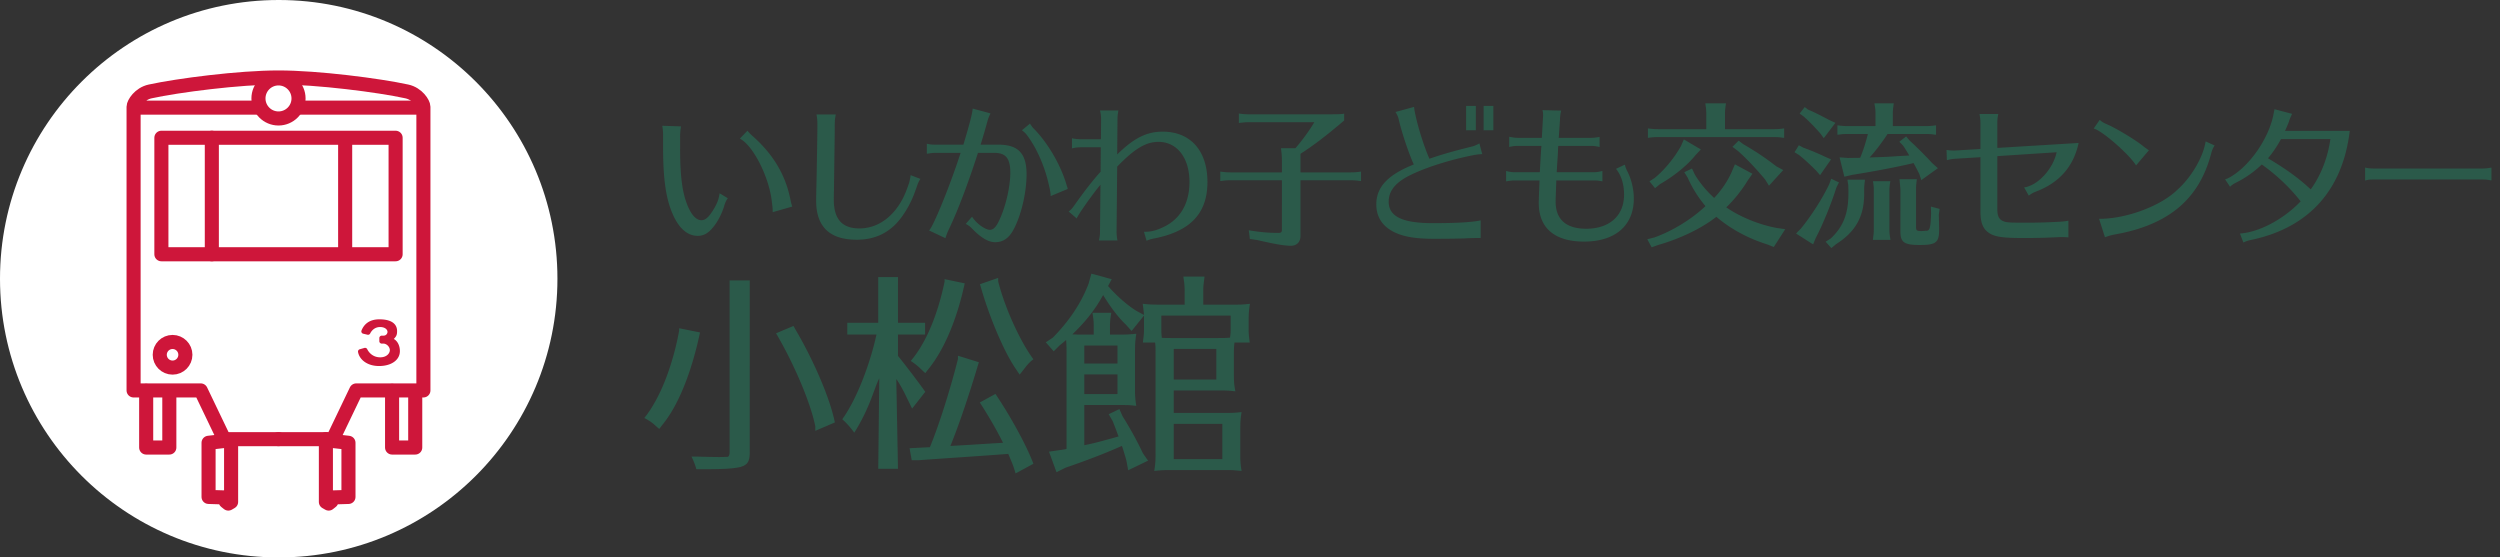 <svg width="888" height="198" viewBox="0 0 888 198" xmlns="http://www.w3.org/2000/svg" fill-rule="evenodd" clip-rule="evenodd" stroke-linecap="round" stroke-linejoin="round" stroke-miterlimit="1.5"><rect x="0" y="0" width="888" height="198" fill="#333333" stroke="none"/><circle cx="99" cy="99" r="99" fill="#fff"/><clipPath id="a"><circle cx="99" cy="99" r="99"/></clipPath><g fill="none" stroke="#ce163a" stroke-width="5" clip-path="url(#a)"><path d="M80.055 155.986h18.866m-16.834 0v22.305l-.99.571-.963-.769-.267-1.406-5.784-.18v-19.231l5.991-.689 2.013-.601zM75.242 48.933v41.381"/><circle cx="98.921" cy="34.964" r="7.118"/><path d="M92.232 38.23H47.915m31.689 117.756l-8.3-17.305H47.45V37.923c0-1.187 2.076-4.619 5.895-5.449 9.959-2.165 31.568-4.956 45.576-4.956 14.009 0 35.617 2.791 45.577 4.956 3.818.83 5.895 4.262 5.895 5.449v100.758h-23.855l-8.299 17.305m-.451 0H98.921"/><path d="M139.267 138.812v20.151h8.222v-20.04m-95.568-.111v20.151h8.223v-20.04m55.612 17.063v22.305l.992.571.965-.769.267-1.406 5.795-.18v-19.231l-6.003-.689-2.016-.601zM98.921 48.933H57.324v41.381h83.195V48.933H98.921m23.68 0v41.381M105.61 38.23h44.318"/><circle cx="61.295" cy="126.017" r="4.552"/></g><path d="M258.509 70.41c-.55.77-.99 1.649-1.32 2.915-.99 3.08-2.53 5.884-4.234 7.809-1.65 1.87-3.189 2.64-5.114 2.64-3.52 0-6.489-2.475-8.689-7.259-2.584-5.609-3.629-12.703-3.629-24.417v-4.125c0-1.155-.11-2.2-.275-3.3l6.654.22c-.22 1.1-.33 2.529-.33 3.739v3.904c0 10.064.77 16.003 2.695 20.567 1.43 3.41 3.08 5.114 4.895 5.114 1.375 0 2.584-1.045 4.234-3.739 1.32-2.145 1.925-3.74 2.2-5.829l2.913 1.761zm15.948 4.949c0-1.1-.055-1.98-.275-3.465-.88-8.854-6.654-20.237-11.383-22.657l2.694-2.805c.44.55 1.265 1.43 1.87 1.925 7.259 6.434 11.604 13.693 13.363 22.382.055.385.33 1.54.66 2.64l-6.929 1.98zm52.453-11.823c-.439.715-.715 1.265-.935 1.814l-.165.495-.825 2.31c-1.54 4.344-4.18 8.744-6.819 11.438-3.685 3.739-8.249 5.554-13.858 5.554-9.624 0-14.408-4.619-14.408-13.858 0-1.65.055-3.685.11-6.049.11-4.399.33-18.203.33-20.512 0-1.815-.055-2.805-.33-4.069h6.874c-.33 1.595-.385 2.199-.385 4.674 0 3.574-.055 4.729-.275 22.162-.055 1.925-.055 3.19-.055 3.465 0 6.874 2.97 10.174 9.074 10.174 4.949 0 9.404-2.31 12.868-6.654 2.09-2.64 3.41-5.279 4.84-9.624.22-.88.385-1.595.495-2.64l3.464 1.32zm2.311-12.483c1.1.275 1.979.33 3.135.33h9.844c2.199-7.314 3.189-11.164 3.299-12.813l6.324 1.705c-.605 1.265-.77 1.65-1.21 3.245-.825 2.97-1.485 5.279-2.31 7.864h6.379c6.984 0 9.954 3.135 9.954 10.504 0 6.599-1.924 14.683-4.674 19.742-1.595 2.97-3.684 4.399-6.489 4.399-2.42 0-5.169-1.65-8.359-5.004a7.503 7.503 0 00-2.09-1.485l2.254-2.584c1.375 2.31 4.62 4.674 6.324 4.674 1.155 0 2.035-.825 3.025-2.75 2.419-4.784 4.234-12.264 4.234-17.543 0-5.059-1.595-7.039-5.665-7.039h-5.829c-3.409 10.614-7.149 20.567-10.394 27.276a23.339 23.339 0 00-1.155 3.025l-5.829-2.75c1.375-.99 7.534-16.058 11.218-27.552h-8.854c-.99 0-1.815.11-3.135.33v-3.574h.003zm43.994 18.587c-.055-.99-.22-2.2-.55-3.464-1.43-6.764-4.345-13.474-7.864-18.148-.495-.66-.935-1.1-1.814-1.76l2.859-2.365c.605.935 1.045 1.54 1.54 1.98 5.059 5.224 9.568 13.088 11.548 20.127l.22.66.11.44-6.049 2.53zm17.89-27.331c0-.99-.11-2.035-.385-3.08h6.544c-.22 1.155-.33 2.09-.33 3.08l-.11 12.539c5.994-5.83 10.448-8.084 16.167-8.084 9.844 0 15.893 6.764 15.893 17.873 0 11.164-6.049 17.542-18.973 20.072-1.155.22-2.035.495-2.64.825l-.935-3.19c2.419 0 4.069-.385 6.599-1.54 6.214-2.805 9.568-8.469 9.568-16.168 0-8.524-4.399-14.243-10.998-14.243-4.51 0-8.524 2.42-14.683 8.799l-.22 23.152c0 .935.11 2.09.33 3.08h-6.599l.055-.22c.275-1.43.33-1.87.33-2.86l.165-16.718c-2.64 3.08-8.414 11.273-8.414 11.989l-2.86-2.475c.99-.825 1.375-1.265 2.419-2.804 3.41-4.785 6.6-8.854 8.909-11.329l.055-8.689h-7.149c-.935 0-1.925.11-3.08.385v-3.574c1.155.22 2.2.33 3.08.33h7.204l.058-7.15zm88.7 18.917c1.265 0 2.09-.055 3.63-.275v3.354l-.605-.055-.77-.11c-.605-.055-1.32-.11-2.255-.11h-17.873v19.743c0 2.199-1.32 3.52-3.41 3.52-2.364 0-5.774-.605-11.988-2.035l-2.584-.385-.385-3.08c3.905.66 6.929.935 10.559.935.935 0 1.21-.275 1.21-1.155V64.031h-18.257c-1.32 0-1.87.055-3.63.275v-3.354c1.705.22 2.42.275 3.63.275h18.257v-4.069c0-1.705-.11-2.75-.33-4.509h5.114c2.365-2.695 5.225-6.599 6.709-9.239H443.73c-1.375 0-1.925.055-3.685.275v-3.354c1.705.22 2.475.275 3.685.275h26.012c5.609 0 6.159 0 7.699-.22v2.42c-6.324 5.389-10.943 8.909-15.508 11.823v6.599h17.872v-.002zm46.123 23.317c-2.145 0-3.08 0-5.059.11-2.035.11-7.204.165-11.604.165-7.094 0-11.604-.88-15.068-2.915-3.52-2.09-5.334-5.224-5.334-9.293 0-6.159 4.069-10.504 13.308-14.188-1.87-4.179-4.234-11.218-5.334-15.948-.165-.825-.495-1.595-1.155-2.694l6.6-1.815c.055.77.165 1.485.55 3.189 1.045 4.785 3.08 11.108 4.894 15.233 4.785-1.649 8.524-2.694 14.903-4.289.825-.165 1.76-.55 2.859-1.155l.99 3.795a20.392 20.392 0 00-2.915.33c-8.304 1.595-17.542 4.509-23.207 7.424-4.785 2.475-7.094 5.389-7.094 9.128 0 5.279 4.839 7.644 15.728 7.644 8.414 0 13.968-.33 16.938-.99v6.269zm-1.705-46.909v8.634h-3.464v-8.634h3.464zm6.215 0v8.634h-3.465v-8.634h3.465zm5.626 10.944c1.43.275 2.254.385 3.079.385h8.524c.055-1.155.055-1.21.33-5.939.055-1.045.11-1.705.11-2.089 0-.715-.055-1.265-.22-1.815l6.654.165c-.275.935-.385 1.925-.44 3.299-.11 1.815-.165 2.42-.385 5.719l-.055.66h11.438c.88 0 1.87-.11 3.079-.33v3.575c-1.209-.275-2.035-.385-3.079-.385h-11.604l-.055.605-.11 2.64c-.275 4.07-.275 4.234-.385 6.104h13.144c.825 0 1.705-.11 3.08-.44v3.685c-1.375-.275-2.035-.33-3.08-.33h-13.308v.55c-.22 6.104-.22 6.104-.22 7.039 0 6.269 3.74 9.569 10.833 9.569 8.304 0 13.473-4.62 13.473-12.099 0-3.685-.99-6.874-2.859-9.184l3.134-1.485c.165.715.495 1.65.88 2.365 1.43 2.75 2.31 6.324 2.31 9.679 0 9.569-6.599 15.288-17.653 15.288-10.449 0-16.113-4.785-16.113-13.749 0-.88.165-5.059.275-7.974h-8.799c-.935 0-1.87.11-3.08.33v-3.685c1.265.33 2.145.44 3.08.44h8.909c.22-4.51.385-7.204.55-9.349h-8.359c-.99 0-1.979.11-3.079.385v-3.629h.001zm84.635 15.673c-1.979 3.299-5.059 7.094-7.534 9.403 4.949 3.41 11.658 6.159 17.927 7.314l3.025.44-4.069 6.324-2.365-.935c-6.709-2.09-13.033-5.5-18.038-9.789-5.06 4.014-12.758 7.754-20.677 10.008l-2.31.825-1.54-2.86 2.584-.66c6.544-2.365 13.253-6.544 18.093-11.108-2.475-2.915-4.729-6.435-6.324-10.119l-1.21-1.924 2.75-1.32.935 2.035c1.65 2.859 4.234 5.994 6.929 8.414 2.475-2.584 4.729-5.884 6.104-8.964l1.265-2.969 6.214 3.354-1.759 2.531zm-14.628-23.922c0-.715-.055-1.375-.11-2.035l-.165-1.1-.055-.495h7.314c-.275 2.09-.33 2.475-.33 3.63v5.554h17.323c1.32 0 2.035-.055 3.684-.275v3.354l-.604-.055-.77-.11a24.969 24.969 0 00-2.31-.11h-41.025c-1.375 0-1.925.055-3.685.275v-3.354c1.705.22 2.475.275 3.685.275h17.048v-5.554zm-1.925 12.758l-1.87 1.979c-2.86 3.575-7.479 7.369-12.648 10.339l-1.76 1.43-1.979-2.419 1.925-1.265c3.354-2.75 6.819-6.929 9.239-11.218l1.045-2.42 6.048 3.574zm15.069-1.869c4.289 2.475 7.754 4.784 11.823 7.919l2.365 1.265-5.06 5.554-1.375-2.2c-3.3-3.959-6.599-7.424-9.624-10.119l-1.979-1.485 2.2-2.2 1.65 1.266zm21.278 1.209c2.419.88 5.389 2.09 7.754 3.245l2.145.935-3.904 5.609-1.375-1.595c-2.42-2.419-4.29-4.124-6.159-5.609l-1.54-.935 1.54-2.475 1.539.825zm12.703 12.374l-.935 1.87c-1.87 5.939-4.784 13.033-7.314 17.873l-.935 2.255-6.049-3.85 1.76-1.814c3.574-4.345 7.589-10.614 10.008-15.673l.715-1.979 2.75 1.318zm-10.943-25.847c1.484.605 2.804 1.21 6.159 2.97l1.595.825 1.925.88-4.125 5.444-1.21-1.65c-2.255-2.584-4.015-4.344-5.939-6.049l-1.43-1.045 1.815-2.31 1.21.935zm8.029 45.754c4.454-4.179 6.269-8.854 6.269-15.948v-1.485l-.055-1.595a26.659 26.659 0 01-.275-1.87h6.214l-.055.55c-.165 1.43-.22 1.925-.22 2.915v1.485c0 8.139-3.025 13.528-10.009 17.982l-1.65 1.375-2.035-2.255 1.816-1.154zm6.049-37.12c-1.375 0-1.925.055-3.685.275v-3.354c1.705.22 2.475.275 3.685.275h9.843V40.33c0-1.155-.055-1.705-.385-3.63h6.874c-.275 2.09-.33 2.475-.33 3.63v4.454h11.659c1.32 0 2.035-.055 3.685-.275v3.354l-.605-.055-.77-.11a24.969 24.969 0 00-2.31-.11h-13.528c-1.979 3.025-4.069 5.774-6.379 8.359l1.045-.055c3.52-.11 5.224-.165 9.128-.44l3.905-.22a76.899 76.899 0 00-2.145-3.464l-1.375-1.43 2.419-1.87 1.21 1.43c2.584 2.365 5.829 5.609 8.084 8.084l1.979 1.76-5.884 4.234-.77-2.31c-.77-1.485-1.1-2.145-1.98-3.739-6.049 1.43-13.803 2.915-21.777 4.179l-2.805.66-1.705-6.874 3.025.22 4.29-.055c1.044-2.419 2.035-5.609 2.75-8.469h-7.148zm8.963 37.34l.11-1.1c.11-.66.165-1.375.165-2.255V67.605c0-1.1 0-1.265-.275-3.245h6.159c-.275 1.595-.33 2.2-.33 3.245v13.968c0 1.1.055 1.815.385 3.63h-6.269l.055-.275zm23.373-8.689c.055 2.365.11 3.959.11 5.334 0 4.564-1.1 5.444-6.874 5.444-5.554 0-6.874-.935-6.874-4.784V67.22c-.055-.77-.165-1.979-.33-3.574h6.159c-.22 1.87-.275 2.475-.275 3.574v13.583c0 1.045.33 1.265 1.815 1.265.605 0 1.045-.055 1.705-.11 1.375.11 1.65-.99 1.815-6.214l-.055-2.365 3.08.825-.276 2.035zm14.789-32.665c0-.935-.11-1.76-.33-3.08h6.654c-.22 1.1-.33 2.145-.33 3.08v8.963l28.871-1.76c-1.76 8.304-6.819 14.078-15.013 17.213-.99.385-1.375.55-2.695 1.485l-1.65-2.915c4.785-.605 10.284-6.489 11.548-12.483l-21.062 1.375v18.862c0 2.53.66 3.739 2.365 4.344 1.1.385 2.31.44 7.589.44 4.51 0 7.864-.11 11.934-.33 1.155-.055 2.31-.165 3.354-.385v5.939c-1.1-.11-1.705-.11-2.42-.11-.439 0-.77 0-1.814.055-3.245.165-6.929.275-11.494.275-7.974 0-10.724-.44-12.868-2.09-1.87-1.43-2.64-3.629-2.64-7.369V55.837l-8.909.55c-.99.055-1.595.165-3.025.495l-.11-3.629c.935.165 1.76.22 2.915.22l9.129-.55v-9.349h.001zm55.279 15.177c-2.584-4.125-12.318-12.538-15.068-13.088l2.145-3.08c.99.825 1.375 1.045 3.025 1.76 3.354 1.54 8.909 4.895 12.043 7.259.99.825 1.87 1.43 2.419 1.76l-4.564 5.389zm-13.143 18.973c9.624.055 21.997-4.564 27.881-10.394 4.949-4.399 9.184-11.713 9.954-17.103l3.189 1.43c-.77 1.32-.88 1.65-1.375 3.465-4.344 15.838-15.178 24.802-34.04 28.156-1.21.22-2.365.55-3.52.99l-2.089-6.544zm44.765-14.023c.99-.33 1.65-.66 2.475-1.209 6.544-4.07 12.813-13.198 14.573-21.228l.33-1.649c.055-.275.11-.495.165-.825l6.269 1.65a17.91 17.91 0 00-1.045 2.419c-.055.33-.715 1.98-1.485 3.63h22.987c-2.475 20.952-14.463 34.315-34.7 38.66-1.155.22-1.87.44-3.08.99l-1.21-3.189c6.819-.44 15.563-5.114 21.557-11.438-3.739-4.784-8.469-9.294-13.803-13.088-2.75 2.64-5.719 4.729-9.239 6.489-.935.495-1.43.825-2.035 1.43l-1.759-2.642zm19.852-14.298c-1.485 2.695-2.915 4.784-4.62 6.819 6.489 3.85 11.164 7.259 15.178 11.054 3.629-5.004 6.049-11.273 6.984-17.873h-17.542zm74.747 14.683c-1.265-.22-2.035-.33-2.915-.33h-39.044c-1.375 0-2.09.11-2.915.385v-4.619c.935.22 1.925.33 2.915.33h39.044c.77 0 1.65-.11 2.915-.33v4.564zm-447.219 44.128c2.736 0 3.648 0 6.232-.304-.38 2.508-.456 3.497-.456 6.385v2.736c0 1.368.076 2.052.38 4.636h-5.396c-.152 1.064-.228 2.204-.228 4.333v6.688c0 2.66.076 4.028.532 6.309-2.66-.304-2.964-.304-6.309-.304h-15.58v7.98h17.861c2.812 0 3.724 0 6.232-.304-.38 2.432-.456 3.42-.456 6.308v9.653c0 1.444.152 3.192.456 4.94-2.508-.228-3.192-.304-5.017-.304h-20.749c-1.9 0-3.04.076-5.244.304.38-2.508.456-3.42.456-6.308v-35.798c0-1.216 0-1.976-.152-3.496h-4.333l.076-.836c.228-1.824.304-2.432.304-3.8v-4.94l-4.408 5.472-2.052-2.28c-2.508-2.356-5.32-6.004-8.057-10.488-2.812 5.092-5.928 9.12-10.944 13.984h.988c.836.076 1.596.076 1.824.076h4.788v-2.812c0-1.824-.076-2.736-.456-4.94h6.688c-.38 2.432-.456 3.192-.456 4.94v2.812h3.04c2.813 0 3.952-.076 6.309-.304-.38 2.508-.456 3.572-.456 6.612v13.985c0 1.444.152 3.268.456 5.016-2.66-.304-2.964-.304-6.309-.304h-12.159v14.289c4.18-.912 4.256-.912 12.161-3.116-.836-2.28-1.14-3.04-2.052-5.396l-1.444-2.508 3.8-1.824 1.14 2.584c2.508 3.952 5.32 9.044 7.22 13.148l1.824 2.584-7.068 3.42-.608-3.344c-.456-1.748-1.064-3.648-1.596-5.32-6.004 2.66-12.693 5.244-20.065 7.752l-3.192 1.596-2.66-7.296 3.648-.532c.684-.076.988-.152 2.052-.304l.532-.152v-35.114c0-1.368-.076-2.432-.152-3.572-.76.684-1.521 1.292-2.28 1.9l-2.128 2.128-2.812-3.192 2.508-1.672c5.776-5.852 10.108-12.313 12.692-19.153l.988-3.572 7.22 1.976-1.292 2.432c3.268 3.724 7.22 7.145 10.336 8.968l2.432 1.292c-.076-1.064-.228-2.204-.456-3.953 2.28.228 3.192.304 6.081.304h8.816v-4.94c0-.988-.076-1.9-.152-2.812l-.228-1.52-.076-.684h7.524c-.38 2.888-.456 3.42-.456 5.016v4.94h10.338zm-52.595 14.516v6.385h11.781v-6.385h-11.781zm0 10.261v6.992h11.781v-6.992h-11.781zm27.362-20.901v4.94c0 1.14.076 1.748.152 2.964 1.14.076 1.596.076 3.648.076h16.265c2.128 0 2.964 0 4.332-.152.152-1.064.228-1.748.228-2.888v-4.94h-24.625zm4.408 22.725h15.125v-10.869h-15.125v10.869zm0 15.733v12.541h17.253v-12.541h-17.253zm-188.057-2.065c.962.447 2.336 1.341 3.092 1.937l2.199 1.938 1.512-1.938c6.597-8.345 10.72-21.607 12.987-32.337l-7.421-1.49v.894c-1.856 10.208-5.91 22.949-12.369 30.996zm16.767 13.71c.687 1.341 1.374 3.129 1.718 4.47h1.786c6.185 0 11.132-.074 13.95-.819 2.542-.745 3.23-2.012 3.23-5.29V99.605h-7.147v61.023c0 .894-.275 1.49-.618 1.639-.482 0-1.581.075-3.024.075-1.993 0-4.742-.075-7.559-.149h-2.336zm30.029-43.812c6.185 10.506 12.232 24.439 13.95 33.083v1.564l6.94-2.98c-1.787-8.867-7.765-22.427-13.95-32.933l-.755-1.341-6.185 2.607zm23.515 30.545c2.445 2.101 4.265 4.77 4.265 4.77 5.638-8.988 6.89-15.322 8.878-19.327l-.359 32.145h7.009l-.602-31.903c2.02 2.889 3.488 6.198 4.175 7.539l1.443 2.98 4.673-5.96c-1.855-2.683-7.559-10.208-9.689-12.742v-7.599h9.62v-4.173h-9.62V98.413h-7.009v16.243h-10.995v4.173h10.376c-2.267 10.356-6.943 22.869-12.165 30.097zm23.916 10.286l.756 4.247h2.542c8.04-.596 19.997-1.341 31.747-2.235.825 1.937 1.581 3.651 2.062 5.141l.55 1.789 6.322-3.428c-2.268-6.11-7.628-15.945-12.507-23.321l-.962-1.49-5.566 3.054c2.817 4.322 5.841 9.463 8.246 14.306-6.322.373-12.85.82-18.691 1.118 3.505-8.569 7.422-20.639 10.101-29.729l-7.421-2.31v1.192c-2.336 9.314-6.391 22.651-9.964 31.294l-7.215.372zm.412-30.995c.893.521 2.405 1.713 3.024 2.309l2.13 2.012 1.58-2.012c5.635-7.227 9.896-18.031 12.438-29.878l-7.146-1.49v.894c-2.337 11.177-6.322 21.459-12.026 28.165zm24.601-27.271c2.886 10.506 8.04 23.024 12.369 29.58l1.718 2.534 1.993-2.534c.755-1.043 1.992-2.309 2.886-2.905-4.329-5.812-9.896-17.436-12.507-27.643v-1.267l-6.459 2.235z" fill="#2b5a4a" fill-rule="nonzero"/><path d="M128.982 118.524a.84.84 0 01-.58-1.111c.89-2.259 2.818-3.989 6.338-3.989 5.222 0 6.303 2.368 6.303 4.146 0 1.173-.125 1.783-1.146 2.805a.152.152 0 00-.002.023c1.393.813 2.143 2.481 2.143 4.305 0 2.986-2.64 4.909-6.162 5.25-.399.038-.811.058-1.237.058-4.318 0-7.029-2.393-7.467-5.011-.061-.37.17-.813.589-.934l1.692-.486c.349-.1.795.062.976.436.592 1.222 2.051 2.907 4.635 2.907.149 0 .294-.007.433-.019 2.012-.173 2.975-1.495 2.975-2.533 0-.596-.293-1.197-.762-1.647-.453-.435-1.024-.675-1.477-.675h-.663c-.356 0-.83-.328-.83-.83v-1.161c0-.356.328-.829.83-.829h.58c.688 0 1.056-.295 1.279-.647.148-.234.214-.502.214-.68 0-.811-.849-1.742-2.654-1.742-1.782 0-2.959 1.169-3.502 2.29a.846.846 0 01-.937.446l-1.568-.372z" fill="#ce163a" fill-rule="nonzero"/></svg>